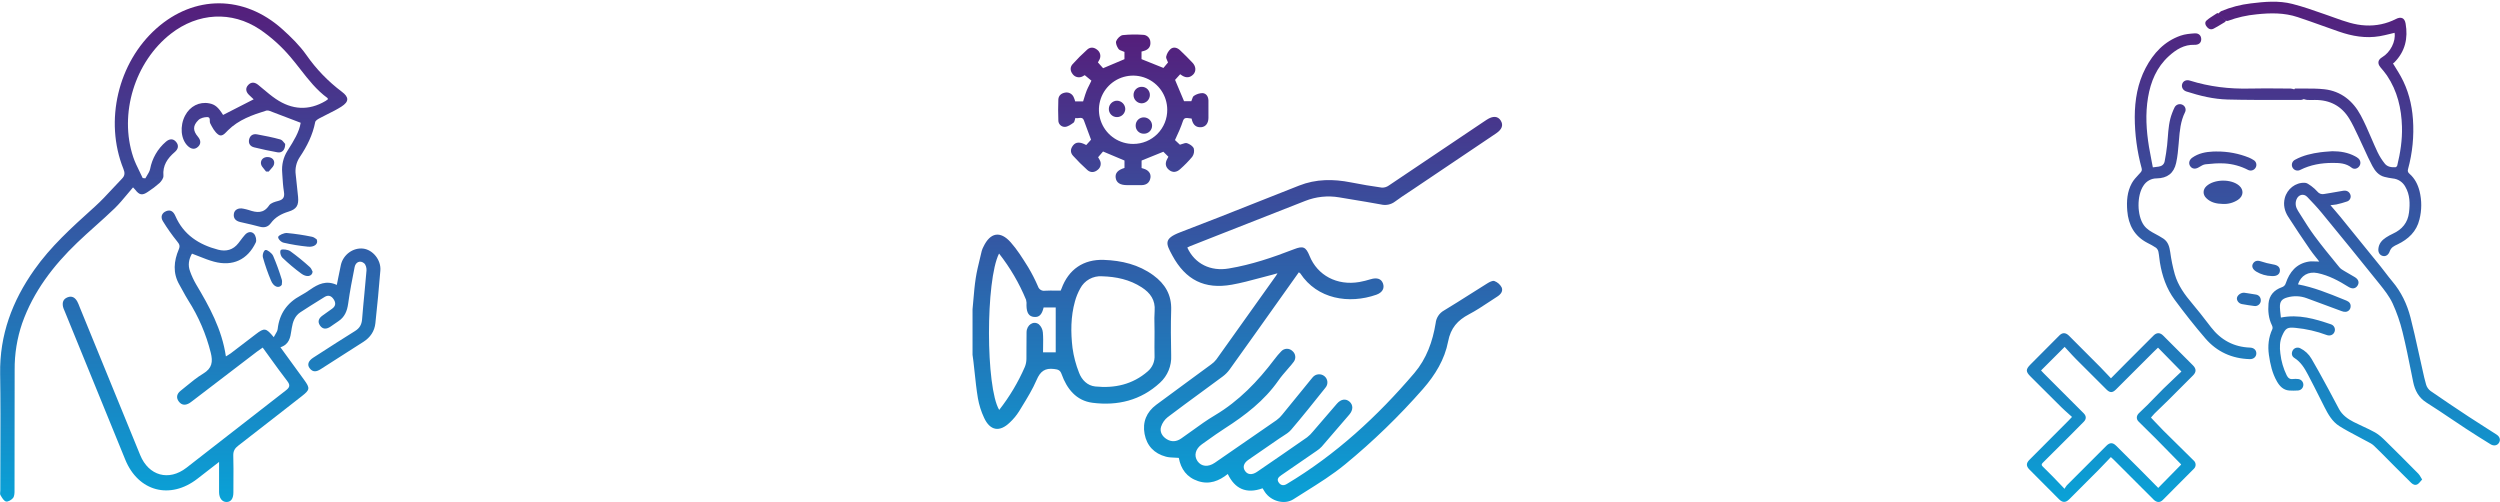 <svg width="752" height="151" viewBox="0 0 752 151" fill="none" xmlns="http://www.w3.org/2000/svg">
<path fill-rule="evenodd" clip-rule="evenodd" d="M23.234 72.99C25.023 71.273 26.872 69.618 28.72 67.964C30.657 66.23 32.593 64.496 34.461 62.692C35.826 61.372 37.046 59.904 38.283 58.417L38.283 58.417L38.283 58.417L38.283 58.416L38.284 58.415C38.853 57.731 39.425 57.043 40.016 56.363C40.124 56.48 40.222 56.581 40.312 56.674L40.313 56.675C40.449 56.815 40.567 56.937 40.67 57.066C41.933 58.697 42.78 58.87 44.482 57.706C45.71 56.917 46.875 56.034 47.966 55.065C48.557 54.51 49.218 53.571 49.158 52.864C48.891 49.759 50.379 47.621 52.559 45.747C53.613 44.851 53.874 43.754 52.963 42.674C52.052 41.595 50.927 41.742 49.886 42.646C47.425 44.758 45.756 47.645 45.154 50.832C45.017 51.509 44.629 52.135 44.24 52.764C44.059 53.055 43.879 53.347 43.722 53.645L42.921 53.56C42.61 52.877 42.28 52.205 41.95 51.533L41.95 51.533C41.26 50.13 40.573 48.731 40.076 47.259C35.734 34.221 40.547 18.61 51.398 10.143C59.485 3.842 69.651 3.17 78.191 8.866C81.621 11.207 84.716 14.002 87.393 17.175C88.416 18.373 89.385 19.614 90.353 20.855C92.796 23.984 95.231 27.105 98.504 29.482C98.553 29.518 98.572 29.595 98.597 29.691C98.61 29.741 98.624 29.796 98.645 29.854C98.427 30.032 98.199 30.197 97.963 30.35C92.847 33.395 87.819 33.036 82.984 29.77C81.627 28.852 80.37 27.794 79.11 26.733L79.11 26.733C78.623 26.324 78.136 25.914 77.643 25.512C76.634 24.7 75.572 24.591 74.668 25.558C73.764 26.524 73.937 27.586 74.862 28.508C75.183 28.831 75.519 29.141 75.84 29.438L75.841 29.438C76.001 29.586 76.157 29.73 76.307 29.872L67.101 34.577C65.695 32.298 64.679 31.412 62.949 31.092C59.971 30.515 57.151 31.943 55.681 34.756C54.025 37.92 54.376 41.901 56.493 43.919C57.478 44.858 58.603 45.093 59.605 44.116C60.533 43.212 60.396 42.147 59.549 41.141C57.987 39.292 57.956 37.797 59.696 36.099C60.294 35.519 61.402 35.23 62.281 35.22C63.113 35.22 63.111 35.762 63.108 36.307C63.107 36.58 63.106 36.853 63.209 37.059C63.838 38.3 64.563 39.678 65.639 40.466C66.654 41.208 67.503 40.316 68.243 39.539L68.243 39.539L68.243 39.539L68.243 39.539L68.243 39.539L68.243 39.539C68.351 39.425 68.457 39.314 68.561 39.211C71.788 36.008 75.924 34.562 80.125 33.261C80.453 33.194 80.793 33.23 81.099 33.363C83.422 34.239 85.741 35.128 88.125 36.043L88.125 36.043L88.126 36.043L88.13 36.045L88.152 36.053C88.909 36.344 89.673 36.636 90.445 36.932C90.014 39.726 88.346 42.374 86.676 45.025L86.458 45.371C85.235 47.315 84.682 49.606 84.883 51.894C84.903 52.201 84.922 52.509 84.941 52.818L84.941 52.818C85.042 54.438 85.143 56.064 85.403 57.653C85.656 59.183 85.305 60.026 83.726 60.431C82.734 60.688 81.447 61.039 80.952 61.785C79.281 64.295 77.193 63.982 74.876 63.191C74.317 63.017 73.749 62.876 73.174 62.769C71.708 62.456 70.509 63.078 70.343 64.33C70.153 65.737 70.955 66.482 72.274 66.791C72.645 66.877 73.016 66.961 73.387 67.045C74.95 67.398 76.511 67.751 78.065 68.18C79.471 68.571 80.596 68.311 81.468 67.126C82.805 65.297 84.665 64.313 86.792 63.655C89.218 62.906 89.9 61.788 89.661 59.211C89.492 57.411 89.293 55.614 89.094 53.816C89.049 53.405 89.003 52.994 88.958 52.583C88.69 50.716 89.123 48.816 90.171 47.249C92.333 44.028 94.063 40.603 94.812 36.732C94.9 36.282 95.582 35.86 96.075 35.593C96.886 35.151 97.714 34.739 98.542 34.327C99.957 33.624 101.369 32.922 102.688 32.077C105.027 30.575 105.023 29.242 102.833 27.6C98.706 24.503 95.1 20.766 92.15 16.532C90.125 13.659 87.52 11.103 84.876 8.736C73.392 -1.538 58.448 -1.556 47.063 8.546C35.502 18.806 31.331 36.391 37.112 50.775C37.587 51.953 37.615 52.804 36.704 53.733C35.737 54.72 34.796 55.736 33.854 56.75L33.854 56.751C32.148 58.589 30.442 60.428 28.589 62.105L27.91 62.718C21.574 68.435 15.255 74.139 10.305 81.176C3.677 90.557 -0.145 100.768 0.045 112.424C0.176 120.475 0.146 128.567 0.116 136.658C0.103 140.282 0.089 143.906 0.09 147.526C0.09 147.67 0.075 147.823 0.059 147.976C0.024 148.322 -0.011 148.67 0.133 148.911C0.168 148.971 0.203 149.031 0.239 149.093L0.239 149.093C0.654 149.802 1.148 150.648 1.785 150.842C2.358 151.021 3.413 150.399 3.895 149.829C4.317 149.347 4.37 148.423 4.37 147.72C4.382 142.156 4.384 136.594 4.385 131.031C4.386 124.426 4.387 117.821 4.408 111.215C4.368 106.472 5.129 101.756 6.659 97.266C10.041 87.699 16.019 79.91 23.234 72.99ZM109.246 74.78C106.226 74.429 103.233 76.588 102.534 79.703C102.252 80.964 102.002 82.232 101.731 83.61C101.599 84.279 101.462 84.975 101.314 85.708C98.149 84.239 95.688 85.441 93.286 87.115C92.385 87.757 91.446 88.344 90.473 88.873C86.409 91.042 84.039 94.326 83.525 98.964C83.466 99.499 83.164 100.005 82.826 100.571L82.826 100.571L82.826 100.571C82.666 100.84 82.498 101.121 82.344 101.426C80.002 98.592 79.531 98.542 76.918 100.547C75.961 101.278 75.004 102.011 74.047 102.743L74.036 102.752L74.035 102.752C72.488 103.937 70.941 105.121 69.39 106.299C69.143 106.487 68.875 106.648 68.548 106.844L68.548 106.844L68.548 106.844C68.368 106.952 68.171 107.07 67.949 107.21C66.746 99.014 62.952 92.182 58.933 85.438C58.233 84.224 57.645 82.95 57.175 81.63C56.472 79.77 56.782 77.969 57.748 76.292C58.449 76.552 59.138 76.826 59.823 77.098C61.332 77.698 62.819 78.288 64.352 78.704C69.978 80.22 74.468 78.152 76.94 72.927C77.253 72.266 76.94 70.919 76.416 70.35C75.628 69.495 74.468 69.72 73.659 70.663C73.177 71.21 72.744 71.784 72.311 72.358C72.113 72.621 71.914 72.884 71.711 73.145C70.118 75.192 68.002 75.733 65.6 75.104C59.851 73.602 55.213 70.638 52.748 64.96C52.211 63.725 51.374 62.969 50.016 63.5C48.61 64.059 48.241 65.311 48.993 66.528C50.295 68.654 51.733 70.693 53.3 72.632C53.983 73.469 54.218 73.964 53.772 75.023C52.284 78.539 51.933 82.122 53.951 85.627C54.303 86.236 54.639 86.854 54.975 87.472L54.975 87.472C55.505 88.446 56.035 89.421 56.627 90.357C59.711 95.196 61.994 100.501 63.388 106.067C64.092 108.831 63.796 110.772 61.142 112.371C59.284 113.489 57.586 114.883 55.891 116.273C55.363 116.707 54.835 117.14 54.303 117.565C53.195 118.447 52.896 119.611 53.8 120.8C54.703 121.988 55.881 121.942 57.073 121.204C57.345 121.036 57.594 120.84 57.842 120.644C57.915 120.587 57.988 120.529 58.061 120.473C64.475 115.571 70.887 110.67 77.298 105.768C77.661 105.489 78.039 105.23 78.439 104.957C78.627 104.828 78.822 104.695 79.021 104.555C79.749 105.553 80.461 106.54 81.166 107.517C82.917 109.945 84.623 112.309 86.405 114.618C87.358 115.856 87.172 116.51 85.994 117.431C80.491 121.691 75.004 125.968 69.518 130.244L69.51 130.25C65.037 133.737 60.563 137.224 56.082 140.701C50.779 144.815 44.721 143.131 42.168 136.883C36.095 122.049 30.03 107.22 23.976 92.396C23.763 91.793 23.509 91.206 23.216 90.638C22.562 89.516 21.637 88.901 20.298 89.439C18.958 89.977 18.687 91.039 18.965 92.319C19.075 92.713 19.22 93.097 19.398 93.465C25.492 108.402 31.587 123.336 37.682 138.268C41.599 147.857 51.191 150.378 59.401 143.992C61.007 142.743 62.615 141.495 64.369 140.135L64.374 140.13L65.895 138.95V148.018C65.895 149.822 66.806 151 68.139 151C69.471 151 70.199 149.998 70.203 148.124C70.203 147.044 70.209 145.963 70.216 144.882V144.882V144.881V144.88V144.88V144.879C70.232 142.271 70.248 139.662 70.171 137.065C70.129 135.659 70.639 134.84 71.704 134.024C76.356 130.441 80.984 126.823 85.613 123.205C87.344 121.852 89.075 120.499 90.807 119.147C93.234 117.252 93.304 116.77 91.511 114.305C89.186 111.099 86.855 107.895 84.352 104.46C87.031 103.58 87.343 101.481 87.653 99.39C87.687 99.159 87.722 98.929 87.759 98.701C88.068 96.798 88.677 95.033 90.364 93.922C92.318 92.635 94.305 91.399 96.292 90.163L96.292 90.163L96.292 90.163L96.293 90.163L96.293 90.163L96.293 90.163L96.296 90.161C96.739 89.886 97.182 89.61 97.625 89.334C98.729 88.648 99.636 88.954 100.333 89.984C101.064 91.07 101.036 92.052 99.897 92.864C99.381 93.223 98.871 93.59 98.361 93.957C97.922 94.273 97.484 94.589 97.041 94.9C95.934 95.673 95.424 96.679 96.236 97.885C97.101 99.168 98.276 99.031 99.447 98.237C99.746 98.032 100.043 97.824 100.339 97.615L100.34 97.615C100.808 97.285 101.276 96.956 101.757 96.644C103.673 95.395 104.415 93.574 104.724 91.352C105.238 87.656 105.937 83.986 106.672 80.329C106.982 78.778 108.388 78.219 109.541 79.204C110.037 79.622 110.294 80.631 110.245 81.338C110.057 83.688 109.831 86.035 109.605 88.382C109.36 90.922 109.115 93.463 108.919 96.007C108.793 97.632 108.181 98.708 106.809 99.562C103.103 101.866 99.434 104.231 95.765 106.595C95.257 106.922 94.75 107.249 94.243 107.575C92.741 108.542 92.337 109.685 93.128 110.74C94.113 112.083 95.255 111.823 96.493 111.025C98.99 109.411 101.497 107.813 104.004 106.216L104.006 106.214L104.008 106.213L104.01 106.212L104.012 106.211L104.014 106.209L104.016 106.208C105.794 105.075 107.571 103.942 109.345 102.804C111.38 101.499 112.657 99.639 112.913 97.234C113.483 91.943 113.996 86.647 114.415 81.345C114.654 78.18 112.147 75.135 109.246 74.78ZM85.506 42.971L85.506 42.972C85.613 43.108 85.706 43.228 85.786 43.307C85.79 45.121 84.819 46.057 83.48 45.821C81.11 45.413 78.772 44.882 76.447 44.323C75.252 44.038 74.665 43.135 74.932 41.95C75.199 40.765 76.103 40.185 77.309 40.413L77.352 40.421C79.69 40.862 82.034 41.303 84.317 41.946C84.815 42.086 85.211 42.593 85.506 42.971ZM79.876 75.192C79.338 75.29 78.87 76.598 79.088 77.442C79.751 79.812 80.564 82.137 81.521 84.404C82.249 86.201 83.821 86.921 84.752 85.705C84.752 85.618 84.768 85.504 84.786 85.371L84.786 85.371C84.833 85.023 84.897 84.545 84.752 84.077C84.017 81.647 83.146 79.261 82.144 76.929C81.781 76.144 80.396 75.09 79.876 75.192ZM94.039 81.742C93.856 83.261 92.14 83.448 90.593 82.273C88.615 80.813 86.734 79.228 84.96 77.526C84.345 76.921 84.102 75.526 84.485 75.192C84.869 74.858 86.595 75.058 87.298 75.543C89.352 77.028 91.321 78.629 93.195 80.336C93.568 80.673 93.762 81.125 93.901 81.449L93.902 81.449C93.953 81.568 93.996 81.67 94.039 81.742ZM94.995 71.807L94.995 71.807C94.71 71.599 94.312 71.308 93.821 71.215C91.335 70.699 88.823 70.324 86.296 70.09C85.445 70.026 83.852 70.737 83.691 71.24C83.529 71.742 84.454 72.797 85.29 72.998C87.687 73.551 90.117 73.951 92.566 74.193C94.496 74.422 95.878 73.388 95.255 71.985C95.184 71.945 95.097 71.881 94.995 71.807ZM79.461 50.888C79.019 50.367 78.576 49.847 78.501 49.278C78.332 48.043 79.285 47.189 80.547 47.238C81.809 47.287 82.72 48.131 82.435 49.397C82.309 49.961 81.851 50.455 81.393 50.95C81.188 51.171 80.983 51.392 80.807 51.619L80.02 51.588C79.855 51.352 79.658 51.12 79.461 50.888Z" fill="url(#paint0_linear)"/>
<path fill-rule="evenodd" clip-rule="evenodd" d="M358.476 35.847L358.477 35.847L358.477 35.848C358.509 35.983 358.542 36.122 358.582 36.258C358.983 37.626 359.863 38.385 361.319 38.264C362.648 38.153 363.475 37.089 363.499 35.518C363.528 33.755 363.528 31.993 363.499 30.233C363.47 29.068 362.871 28.091 361.739 28.004C360.812 28.018 359.909 28.303 359.143 28.826C358.846 29.006 358.704 29.44 358.561 29.873C358.497 30.069 358.433 30.265 358.355 30.436H356.159C355.689 29.324 355.238 28.25 354.795 27.196L354.792 27.189L354.791 27.187L354.791 27.186C354.344 26.122 353.905 25.077 353.461 24.029L354.999 22.327C355.08 22.384 355.152 22.434 355.216 22.479C355.366 22.585 355.479 22.664 355.594 22.738C356.817 23.507 357.977 23.401 358.978 22.347C359.858 21.38 359.733 19.929 358.688 18.846C357.475 17.57 356.232 16.312 354.951 15.108C354.129 14.33 353.017 14.001 352.122 14.731C351.459 15.33 350.997 16.118 350.797 16.989C350.703 17.366 350.911 17.816 351.11 18.246C351.197 18.433 351.281 18.616 351.339 18.788L349.966 20.437L343.37 17.792V15.51C343.67 15.432 343.912 15.369 344.154 15.297C345.478 14.905 346.165 14.006 346.03 12.642C346.01 12.061 345.765 11.511 345.348 11.106C344.93 10.701 344.372 10.473 343.791 10.471C341.778 10.324 339.755 10.353 337.747 10.558C336.968 10.645 336.055 11.613 335.75 12.367C335.518 12.995 335.982 14.04 336.432 14.697C336.652 15.026 337.098 15.185 337.571 15.353C337.793 15.433 338.022 15.514 338.235 15.616V17.802L331.814 20.514L330.252 18.773C330.435 18.494 330.597 18.202 330.736 17.898C330.983 17.405 331.048 16.841 330.92 16.305C330.791 15.769 330.478 15.296 330.035 14.968C329.068 14.175 327.956 14.093 327.047 14.905C325.502 16.287 324.034 17.751 322.646 19.291C321.829 20.195 321.887 21.312 322.646 22.279C322.965 22.724 323.431 23.043 323.962 23.179C324.492 23.315 325.054 23.26 325.548 23.024C325.808 22.908 326.057 22.769 326.292 22.608L328.299 24.261C328.092 24.729 327.865 25.175 327.641 25.614L327.641 25.615L327.641 25.615L327.641 25.615C327.363 26.16 327.09 26.695 326.868 27.25C326.579 27.97 326.335 28.764 326.089 29.563L326.089 29.563L326.089 29.563L326.089 29.564C325.993 29.874 325.898 30.186 325.799 30.494H323.415C323.292 30.035 323.131 29.587 322.932 29.155C322.709 28.678 322.332 28.291 321.861 28.057C321.391 27.822 320.854 27.754 320.34 27.864C319.218 28.072 318.406 28.758 318.348 29.933C318.266 32.003 318.266 34.082 318.348 36.151C318.337 36.416 318.38 36.68 318.475 36.927C318.569 37.174 318.714 37.399 318.9 37.588C319.085 37.777 319.307 37.926 319.552 38.026C319.798 38.126 320.061 38.174 320.326 38.167C321.191 38.13 322.084 37.495 322.855 36.947L322.908 36.91C323.133 36.75 323.224 36.395 323.322 36.011C323.369 35.828 323.417 35.638 323.483 35.46C323.804 35.597 324.163 35.55 324.514 35.503C325.129 35.422 325.723 35.343 326.055 36.267C326.503 37.502 326.963 38.736 327.436 40.002C327.683 40.664 327.934 41.336 328.188 42.021L326.737 43.631C324.88 42.611 323.628 42.664 322.782 43.738C321.936 44.811 321.907 45.909 322.782 46.866C324.139 48.364 325.572 49.791 327.076 51.14C328.043 52.001 329.213 51.924 330.194 51.078C330.636 50.745 330.941 50.261 331.052 49.719C331.162 49.176 331.071 48.612 330.794 48.133C330.687 47.912 330.556 47.7 330.445 47.519C330.395 47.438 330.349 47.363 330.31 47.296L331.795 45.57L338.245 48.283V50.517C336.248 51.126 335.416 52.059 335.59 53.442C335.774 54.926 336.886 55.676 338.975 55.686C339.476 55.686 339.978 55.69 340.479 55.694C341.481 55.703 342.484 55.711 343.486 55.686C344.898 55.632 345.831 54.897 346.059 53.466C346.257 52.199 345.469 51.184 344.047 50.749L343.39 50.551V48.292L349.937 45.643C350.078 45.782 350.236 45.94 350.405 46.108L350.406 46.109L350.406 46.11C350.729 46.431 351.092 46.793 351.45 47.142C351.403 47.233 351.361 47.317 351.324 47.393C351.246 47.549 351.185 47.674 351.116 47.775C350.406 49.028 350.517 50.193 351.643 51.111C352.77 52.03 353.984 51.827 355.028 50.846C356.312 49.715 357.51 48.49 358.611 47.18C358.868 46.821 359.044 46.41 359.127 45.976C359.211 45.542 359.2 45.095 359.094 44.666C358.833 43.96 357.861 43.336 357.068 43.071C356.682 42.938 356.191 43.109 355.665 43.291L355.665 43.292C355.421 43.376 355.169 43.464 354.917 43.525L353.432 42.132C353.656 41.624 353.881 41.138 354.099 40.663C354.587 39.603 355.047 38.604 355.415 37.568L355.478 37.378C356.153 35.337 356.16 35.316 358.432 35.663C358.447 35.723 358.462 35.785 358.476 35.847ZM340.89 43.293C338.857 43.304 336.867 42.713 335.171 41.593C333.475 40.473 332.149 38.876 331.361 37.003C330.573 35.129 330.358 33.064 330.744 31.069C331.129 29.073 332.098 27.237 333.527 25.792C334.957 24.347 336.782 23.359 338.773 22.952C340.765 22.544 342.832 22.737 344.714 23.505C346.595 24.273 348.207 25.581 349.345 27.265C350.483 28.949 351.096 30.933 351.107 32.965C351.124 34.317 350.872 35.658 350.366 36.912C349.86 38.165 349.11 39.306 348.16 40.267C347.209 41.228 346.077 41.99 344.829 42.51C343.581 43.029 342.242 43.296 340.89 43.293ZM449.518 84.537C450.44 84.882 451.207 85.546 451.679 86.409C452.192 87.525 451.486 88.493 450.437 89.174C449.596 89.71 448.763 90.262 447.93 90.814L447.93 90.814L447.93 90.814L447.93 90.814L447.93 90.814C445.951 92.125 443.971 93.438 441.878 94.537C438.455 96.34 436.366 98.651 435.593 102.718C434.567 108.114 431.695 112.809 428.045 116.982C420.864 125.175 413.026 132.767 404.608 139.683C400.853 142.768 396.698 145.372 392.549 147.972C391.372 148.71 390.196 149.447 389.029 150.195C386.341 151.902 382.342 150.761 380.5 148.033C380.323 147.772 380.159 147.5 379.998 147.231L379.996 147.227L379.898 147.065C379.86 147.002 379.822 146.94 379.784 146.878C374.886 148.652 371.448 147.047 369.316 142.575C366.671 144.688 363.77 145.838 360.385 144.717C357.001 143.595 355.207 141.114 354.583 137.73C354.167 137.695 353.75 137.678 353.337 137.661H353.337C352.436 137.625 351.55 137.589 350.715 137.367C347.19 136.439 344.956 134.089 344.289 130.52C343.622 126.952 344.874 123.949 347.775 121.778C351.07 119.32 354.389 116.891 357.706 114.463L357.707 114.462L357.707 114.462L357.709 114.461L357.71 114.46L357.711 114.459L357.712 114.459L357.712 114.458L357.713 114.458C359.913 112.847 362.113 111.237 364.307 109.618C364.901 109.206 365.428 108.705 365.869 108.133C371.858 99.739 377.844 91.341 383.827 82.937C383.896 82.838 383.959 82.731 384.047 82.579L384.048 82.579L384.048 82.578L384.049 82.577C384.108 82.475 384.179 82.354 384.271 82.202C384.043 82.266 383.837 82.325 383.647 82.38C383.307 82.478 383.014 82.563 382.719 82.637C381.452 82.954 380.189 83.293 378.926 83.633C376.14 84.383 373.353 85.132 370.525 85.635C362.329 87.095 356.628 84.213 352.635 76.84L352.604 76.784C350.735 73.313 349.92 71.801 355.052 69.853C362.934 66.852 370.77 63.743 378.605 60.633L378.606 60.633L378.606 60.633L378.607 60.632L378.608 60.632C382.654 59.026 386.699 57.421 390.751 55.831C395.842 53.814 401.059 53.814 406.354 54.864C409.455 55.479 412.569 56.005 415.696 56.44C416.44 56.46 417.169 56.232 417.77 55.792C427.186 49.461 436.611 43.125 446.046 36.785L447.212 36.011C449.063 34.802 450.553 34.889 451.413 36.253C452.274 37.616 451.824 38.912 450.031 40.121C441.649 45.756 433.268 51.397 424.887 57.044C424.521 57.288 424.153 57.53 423.785 57.773L423.785 57.773C422.381 58.698 420.97 59.629 419.622 60.632C419.027 61.083 418.339 61.396 417.608 61.546C416.876 61.697 416.12 61.682 415.396 61.502C412.451 60.959 409.506 60.473 406.563 59.987C405.317 59.781 404.07 59.575 402.824 59.365C399.378 58.78 395.837 59.153 392.588 60.443C383.635 63.929 374.698 67.455 365.762 70.982L365.76 70.982L365.759 70.983L365.758 70.983L365.756 70.984C363.141 72.016 360.526 73.048 357.91 74.079C357.745 74.142 357.588 74.227 357.404 74.326C357.322 74.37 357.236 74.417 357.141 74.466C359.36 79.349 364.147 81.718 369.669 80.751C376.448 79.625 382.903 77.42 389.286 74.949C391.969 73.905 392.81 74.248 393.903 76.951C396.287 82.855 402.171 85.973 408.859 84.837C410.029 84.624 411.185 84.34 412.321 83.986C414.172 83.43 415.459 83.831 415.986 85.219C416.547 86.723 415.807 88.023 413.994 88.657C405.793 91.529 396.229 89.996 391.128 82.231C390.999 82.101 390.852 81.991 390.693 81.902L379.601 97.51C378.827 98.597 378.054 99.686 377.281 100.774C374.813 104.249 372.345 107.724 369.848 111.175C369.27 111.966 368.575 112.665 367.788 113.249C365.694 114.803 363.59 116.344 361.486 117.885L361.486 117.886L361.485 117.886C358.071 120.387 354.657 122.889 351.286 125.443C350.328 126.194 349.617 127.215 349.245 128.373C348.8 129.872 349.559 131.231 350.913 132.082C352.388 133.01 353.882 132.875 355.289 131.908C356.412 131.135 357.519 130.334 358.626 129.534L358.627 129.533C360.841 127.932 363.056 126.331 365.4 124.945C372.672 120.623 378.348 114.709 383.377 108.051C383.995 107.217 384.669 106.425 385.393 105.682C385.604 105.449 385.859 105.261 386.144 105.129C386.429 104.997 386.738 104.924 387.052 104.915C387.366 104.905 387.678 104.96 387.971 105.074C388.263 105.188 388.529 105.36 388.754 105.58C389.224 105.964 389.53 106.513 389.606 107.115C389.683 107.718 389.525 108.326 389.165 108.815C388.96 109.114 388.736 109.398 388.493 109.666C388.074 110.17 387.644 110.665 387.213 111.16L387.213 111.161L387.212 111.161L387.212 111.162L387.212 111.162C386.28 112.234 385.347 113.307 384.537 114.467C380.297 120.536 374.577 124.911 368.436 128.852C366.616 130.018 364.853 131.274 363.09 132.531L363.089 132.531L363.089 132.531C362.572 132.9 362.055 133.268 361.536 133.634C359.578 135.022 359.061 137.058 360.207 138.711C361.352 140.365 363.398 140.582 365.419 139.195C371.614 134.943 377.797 130.675 383.967 126.391C384.594 125.935 385.157 125.397 385.64 124.791C387.763 122.208 389.873 119.61 391.982 117.013L391.989 117.004L391.996 116.996C392.725 116.098 393.454 115.2 394.184 114.303C394.396 114.023 394.629 113.723 394.88 113.466C395.305 112.969 395.907 112.656 396.559 112.595C397.21 112.534 397.86 112.728 398.371 113.138C398.626 113.34 398.838 113.593 398.994 113.88C399.149 114.167 399.245 114.482 399.275 114.807C399.305 115.132 399.269 115.459 399.17 115.77C399.07 116.08 398.909 116.368 398.695 116.614L398.341 117.058L398.341 117.058C395.065 121.165 391.788 125.273 388.377 129.268C387.691 130.069 386.752 130.66 385.819 131.248C385.462 131.472 385.106 131.697 384.765 131.932C383.232 132.996 381.695 134.052 380.157 135.108C378.62 136.165 377.082 137.222 375.549 138.286C374.074 139.296 373.74 140.534 374.514 141.67C375.288 142.807 376.617 142.927 378.068 141.96C383.116 138.518 388.149 135.048 393.168 131.55C393.822 131.044 394.413 130.462 394.928 129.814C396.06 128.511 397.182 127.2 398.305 125.889L398.306 125.888C399.578 124.403 400.849 122.918 402.133 121.445C403.371 120.018 404.807 119.844 405.928 120.811C407.05 121.778 407.074 123.292 405.899 124.679C403.143 127.925 400.368 131.149 397.573 134.35C397.112 134.84 396.592 135.272 396.026 135.636C392.48 138.095 388.934 140.536 385.388 142.957C384.566 143.517 383.977 144.151 384.624 145.118C385.2 145.974 386.046 146.201 387.042 145.601C401.838 136.753 414.337 125.245 425.458 112.19C429.099 107.896 430.96 102.698 431.845 97.201C431.925 96.411 432.195 95.652 432.632 94.989C433.069 94.327 433.66 93.78 434.355 93.395C437.043 91.775 439.692 90.096 442.337 88.418C444.026 87.347 445.714 86.277 447.41 85.224C448.043 84.837 448.972 84.334 449.518 84.537ZM352.291 93.246C352.141 97.8 352.204 102.365 352.291 106.925C352.37 108.456 352.108 109.986 351.526 111.405C350.943 112.824 350.054 114.096 348.921 115.13C343.158 120.449 336.161 122.122 328.613 121.155C323.72 120.516 320.911 116.967 319.32 112.514C318.885 111.305 318.256 111.141 317.096 110.996C314.32 110.638 312.923 111.697 311.816 114.279C310.615 117.069 309.006 119.694 307.405 122.307C307.111 122.787 306.817 123.266 306.526 123.746C305.748 124.972 304.817 126.093 303.755 127.083C300.69 130.061 297.813 129.578 296.019 125.68C295.139 123.808 294.512 121.828 294.153 119.791C293.723 117.225 293.447 114.636 293.172 112.046C293.053 110.931 292.934 109.817 292.803 108.704C292.755 108.296 292.698 107.89 292.641 107.483L292.641 107.483C292.606 107.234 292.571 106.985 292.538 106.736V93.047C292.632 92.095 292.713 91.14 292.795 90.186C292.981 88.001 293.168 85.818 293.505 83.657C293.802 81.71 294.27 79.788 294.737 77.868L294.737 77.868C294.93 77.076 295.123 76.284 295.303 75.491C295.432 75.043 295.609 74.61 295.83 74.2C297.861 69.94 300.869 69.345 304.016 72.885C305.941 75.045 307.507 77.55 309.053 80.024L309.263 80.36C310.382 82.225 311.374 84.163 312.231 86.162C312.369 86.595 312.659 86.964 313.048 87.2C313.436 87.436 313.896 87.525 314.344 87.448C315.425 87.384 316.513 87.398 317.614 87.412L317.615 87.412C318.086 87.418 318.559 87.424 319.035 87.424C319.133 87.231 319.222 87.032 319.301 86.829C321.414 81.042 325.901 77.952 332.051 78.174C337.423 78.373 342.519 79.576 346.944 82.816C350.454 85.388 352.441 88.691 352.291 93.246ZM313.745 105.987H317.56V92.477H313.924C313.411 94.629 312.599 95.48 311.052 95.339C309.504 95.199 308.798 94.116 308.765 91.877C308.826 91.311 308.785 90.737 308.644 90.185C306.584 85.195 303.849 80.511 300.516 76.264C296.449 84.272 296.488 116.537 300.559 123.306C303.667 119.342 306.257 114.997 308.267 110.377C308.577 109.618 308.741 108.808 308.75 107.988C308.767 106.785 308.764 105.581 308.761 104.376V104.376V104.376C308.758 102.884 308.754 101.392 308.789 99.899C308.842 97.713 310.878 96.379 312.473 97.539C313.177 98.174 313.612 99.052 313.692 99.996C313.815 101.402 313.79 102.823 313.765 104.243V104.243V104.243V104.243V104.244C313.755 104.825 313.745 105.406 313.745 105.987ZM347.261 97.801C347.232 96.371 347.203 94.941 347.316 93.521C347.577 90.257 346.005 88.101 343.438 86.438C339.797 84.073 335.74 83.227 331.476 83.106C330.146 83.015 328.818 83.313 327.655 83.965C326.492 84.617 325.545 85.594 324.929 86.776C324.248 87.997 323.717 89.296 323.348 90.644C322.061 95.243 322.057 99.976 322.613 104.667C322.968 107.218 323.627 109.718 324.576 112.113C325.388 114.269 327.08 116.015 329.459 116.252C335.276 116.842 340.701 115.662 345.242 111.702C345.933 111.113 346.478 110.371 346.833 109.535C347.188 108.699 347.343 107.792 347.287 106.886C347.248 105.3 347.261 103.71 347.274 102.119C347.28 101.324 347.287 100.529 347.287 99.735C347.287 99.091 347.274 98.446 347.261 97.801V97.801V97.801V97.801V97.801ZM334.299 30.982C334.77 30.529 335.401 30.281 336.055 30.291C336.703 30.323 337.316 30.6 337.768 31.067C338.219 31.534 338.476 32.156 338.487 32.805C338.464 33.464 338.183 34.087 337.704 34.539C337.225 34.992 336.587 35.237 335.929 35.223C335.606 35.219 335.286 35.151 334.99 35.022C334.693 34.892 334.426 34.705 334.203 34.471C333.98 34.236 333.807 33.959 333.693 33.657C333.579 33.354 333.527 33.032 333.54 32.709C333.555 32.055 333.828 31.435 334.299 30.982ZM343.414 31.084C344.068 31.068 344.691 30.799 345.151 30.334C345.612 29.869 345.875 29.243 345.885 28.589C345.892 28.263 345.833 27.939 345.712 27.637C345.591 27.335 345.41 27.06 345.18 26.829C344.951 26.598 344.676 26.416 344.375 26.294C344.073 26.172 343.749 26.112 343.423 26.118C343.1 26.113 342.779 26.173 342.478 26.294C342.178 26.415 341.906 26.596 341.677 26.824C341.448 27.053 341.267 27.325 341.145 27.625C341.023 27.925 340.963 28.246 340.967 28.57C340.962 29.226 341.216 29.859 341.674 30.329C342.132 30.8 342.757 31.071 343.414 31.084ZM343.153 35.468C343.455 35.351 343.777 35.295 344.1 35.305C344.754 35.318 345.376 35.586 345.833 36.053C346.291 36.519 346.547 37.147 346.547 37.8C346.547 38.126 346.482 38.449 346.354 38.749C346.226 39.05 346.039 39.321 345.803 39.547C345.568 39.773 345.289 39.948 344.984 40.064C344.679 40.179 344.354 40.231 344.028 40.218C343.703 40.222 343.38 40.16 343.08 40.035C342.779 39.91 342.507 39.725 342.281 39.492C342.055 39.258 341.878 38.981 341.763 38.676C341.648 38.372 341.596 38.048 341.61 37.723C341.61 37.399 341.675 37.079 341.801 36.781C341.927 36.482 342.112 36.213 342.344 35.987C342.576 35.762 342.851 35.585 343.153 35.468Z" fill="url(#paint1_linear)"/>
<path fill-rule="evenodd" clip-rule="evenodd" d="M690.103 26.878C690.133 26.849 690.163 26.813 690.193 26.776C690.254 26.7 690.316 26.624 690.377 26.624C691.238 26.638 692.1 26.636 692.963 26.633H692.963H692.963H692.963H692.963H692.964H692.964H692.964H692.964H692.964C695.038 26.626 697.113 26.62 699.164 26.847C704.184 27.408 707.785 30.367 710.093 34.667C711.272 36.857 712.26 39.148 713.248 41.442L713.248 41.442C713.87 42.886 714.493 44.331 715.164 45.751C715.756 46.99 716.49 48.156 717.35 49.225C718.128 50.199 719.353 50.369 720.558 50.305C720.676 50.275 720.784 50.218 720.875 50.137C720.966 50.056 721.036 49.955 721.08 49.841C722.023 45.995 722.627 42.097 722.515 38.129C722.361 32.608 721.128 27.372 718.002 22.716C717.395 21.863 716.744 21.041 716.052 20.254C715.068 19.08 715.243 17.987 716.559 17.211C719.021 15.753 720.69 12.467 720.289 9.87C719.836 9.975 719.385 10.086 718.933 10.198L718.933 10.198L718.933 10.198L718.933 10.198L718.933 10.198L718.933 10.198L718.932 10.198L718.932 10.198L718.932 10.198L718.932 10.198C717.897 10.453 716.861 10.708 715.811 10.885C711.594 11.6 707.516 10.885 703.53 9.495C701.901 8.931 700.278 8.35 698.654 7.769L698.654 7.769C696.157 6.875 693.66 5.982 691.143 5.149C687.111 3.802 682.955 3.866 678.784 4.31C675.837 4.586 672.939 5.245 670.162 6.27C670.031 6.322 669.869 6.294 669.708 6.267C669.633 6.254 669.559 6.242 669.488 6.237L667.284 4.056C667.373 3.982 667.458 3.901 667.544 3.821L667.544 3.821L667.544 3.821C667.749 3.627 667.954 3.435 668.197 3.331C671.02 2.155 673.992 1.379 677.029 1.023C681.206 0.506 685.438 0.128 689.548 1.178C692.775 2.002 695.933 3.112 699.081 4.219L699.084 4.22C699.567 4.39 700.05 4.559 700.533 4.728C701.085 4.921 701.635 5.119 702.184 5.316C705.241 6.417 708.268 7.507 711.566 7.649C714.726 7.826 717.877 7.159 720.695 5.717C722.216 4.926 723.309 5.375 723.606 7.081C724.374 11.493 723.486 15.467 720.231 18.763C720.099 18.881 719.959 18.991 719.812 19.09C720.065 19.506 720.318 19.912 720.567 20.313L720.568 20.314C721.117 21.198 721.652 22.057 722.14 22.94C724.377 26.974 725.495 31.333 725.819 35.918C726.17 40.947 725.669 45.998 724.339 50.861C724.171 51.474 724.29 51.85 724.787 52.283C726.372 53.668 727.288 55.488 727.8 57.494C728.491 60.29 728.481 63.213 727.772 66.004C726.9 69.645 724.437 71.951 721.164 73.518C720.649 73.727 720.162 73.999 719.713 74.326C719.327 74.646 719.031 75.061 718.856 75.531C718.506 76.573 717.743 77.194 716.828 77.009C715.849 76.814 715.306 75.947 715.413 74.844C715.56 73.282 716.468 72.245 717.695 71.446C718.368 71.01 719.071 70.621 719.8 70.284C722.563 69.017 724.275 66.968 724.635 63.889C724.95 61.212 724.932 58.59 723.512 56.16C723.136 55.466 722.593 54.876 721.933 54.443C721.273 54.009 720.515 53.747 719.729 53.678C718.903 53.57 718.084 53.415 717.276 53.211C715.468 52.775 714.391 51.388 713.605 49.915C712.727 48.271 711.953 46.574 711.178 44.875L711.178 44.875L711.178 44.875L711.178 44.874L711.178 44.874L711.178 44.874L711.178 44.874L711.177 44.873L711.177 44.873L711.177 44.873C710.717 43.864 710.256 42.853 709.773 41.854C709.554 41.398 709.339 40.939 709.123 40.48L709.123 40.479L709.122 40.477L709.122 40.477C708.367 38.871 707.612 37.263 706.697 35.753C704.372 31.901 700.865 30.035 696.346 30.068C696.094 30.068 695.839 30.071 695.583 30.074C695.066 30.08 694.545 30.086 694.031 30.068C693.672 30.017 693.319 29.932 692.976 29.814L692.974 29.811C692.733 29.93 692.476 30.011 692.211 30.052C690.265 30.049 688.32 30.053 686.375 30.056C680.938 30.066 675.501 30.076 670.069 29.936C665.839 29.829 661.701 28.82 657.671 27.522C656.604 27.177 656.104 26.185 656.403 25.265C656.703 24.345 657.646 23.896 658.746 24.251C664.607 26.084 670.599 26.786 676.73 26.639C679.908 26.559 683.09 26.588 686.271 26.617L686.271 26.617C687.199 26.625 688.126 26.634 689.054 26.639C689.412 26.677 689.764 26.757 690.103 26.878ZM701.989 62.875L701.988 62.874L701.986 62.872C701.667 62.505 701.338 62.127 700.997 61.729C701.349 61.676 701.653 61.644 701.929 61.615C702.232 61.583 702.502 61.555 702.764 61.506C703.874 61.265 704.969 60.958 706.043 60.588C706.247 60.513 706.434 60.397 706.592 60.247C706.75 60.097 706.875 59.916 706.96 59.716C707.045 59.516 707.089 59.3 707.088 59.082C707.087 58.865 707.041 58.65 706.953 58.45C706.563 57.54 705.716 57.205 704.755 57.393C703.467 57.646 702.17 57.855 700.874 58.063L700.873 58.063L700.873 58.064L700.873 58.064L700.872 58.064L700.872 58.064L700.871 58.064L700.871 58.064L700.871 58.064L700.87 58.064C700.259 58.162 699.648 58.261 699.037 58.364C698.676 58.435 698.302 58.405 697.957 58.278C697.611 58.15 697.308 57.93 697.079 57.641C696.547 57.039 695.952 56.495 695.304 56.018C695.237 55.97 695.168 55.92 695.098 55.869C694.54 55.463 693.92 55.011 693.314 54.981C690.476 54.847 687.968 56.845 687.258 59.601C686.751 61.615 687.205 63.504 688.273 65.18C690.395 68.517 692.629 71.793 694.866 75.07C695.415 75.874 696.024 76.638 696.682 77.463C696.991 77.85 697.31 78.251 697.64 78.675C697.229 78.675 696.841 78.66 696.472 78.645C695.718 78.614 695.039 78.587 694.384 78.701C690.722 79.342 688.706 81.827 687.578 85.152C687.497 85.453 687.34 85.728 687.122 85.95C686.903 86.173 686.63 86.334 686.33 86.419C684.043 87.236 682.585 88.841 682.369 91.293C682.172 93.547 682.377 95.789 683.414 97.886C683.569 98.203 683.665 98.698 683.528 98.989C682.369 101.482 682.106 104.068 682.489 106.766C682.892 109.563 683.493 112.297 684.92 114.766C685.729 116.171 686.817 117.312 688.559 117.467C689.422 117.519 690.288 117.519 691.151 117.467C691.6 117.459 692.028 117.276 692.345 116.959C692.662 116.641 692.843 116.212 692.85 115.763C692.857 115.314 692.69 114.88 692.383 114.552C692.077 114.225 691.655 114.029 691.206 114.006C690.715 113.954 690.22 113.954 689.728 114.006C688.765 114.155 688.227 113.669 687.831 112.887C686.831 110.833 686.189 108.622 685.935 106.35C685.696 104.484 685.704 102.663 686.505 100.906C687.522 98.67 688.039 98.383 690.517 98.624C693.708 98.927 696.845 99.647 699.848 100.767C700.885 101.152 701.879 100.729 702.224 99.808C702.311 99.59 702.351 99.356 702.343 99.122C702.335 98.888 702.279 98.657 702.178 98.445C702.078 98.234 701.934 98.045 701.757 97.891C701.58 97.737 701.373 97.622 701.149 97.551C696.326 95.916 691.473 94.458 686.092 95.523C686.062 95.213 686.025 94.897 685.987 94.575C685.904 93.87 685.819 93.14 685.798 92.409C685.752 90.7 686.363 89.929 688.009 89.472C689.926 88.92 691.97 88.996 693.841 89.691C695.734 90.383 697.622 91.085 699.511 91.787C701.117 92.385 702.723 92.982 704.331 93.573C704.723 93.742 705.148 93.82 705.574 93.801C705.966 93.766 706.332 93.592 706.605 93.31C706.879 93.028 707.042 92.657 707.065 92.264C707.161 91.356 706.647 90.766 705.812 90.426C705.473 90.288 705.134 90.15 704.795 90.013L704.794 90.013C700.374 88.215 695.953 86.418 691.224 85.534C692.114 82.879 694.348 81.571 697.107 82.142C700.513 82.844 703.52 84.477 706.434 86.298C707.496 86.962 708.498 86.881 709.116 85.963C709.735 85.045 709.482 84.079 708.381 83.392C707.898 83.091 707.402 82.81 706.906 82.53L706.906 82.529C706.436 82.263 705.966 81.997 705.506 81.713C705.392 81.645 705.276 81.577 705.159 81.509C704.635 81.204 704.095 80.891 703.731 80.445L703.127 79.708L703.126 79.708C700.765 76.828 698.402 73.945 696.189 70.954C694.747 69.008 693.456 66.949 692.167 64.892L692.167 64.892L692.167 64.892L692.167 64.891L692.167 64.891L692.167 64.891L692.167 64.891L692.167 64.891L692.166 64.891L692.166 64.891L692.166 64.891C691.851 64.388 691.536 63.886 691.219 63.385C690.57 62.363 690.314 61.219 690.77 60.022C691.338 58.526 692.938 58.105 694.014 59.229C695.505 60.786 697.001 62.35 698.365 64.014C704.19 71.088 709.97 78.201 715.704 85.352C717.183 87.195 718.694 89.105 719.683 91.222C720.955 93.993 721.958 96.88 722.678 99.844C723.685 103.916 724.509 108.037 725.333 112.155C725.513 113.054 725.693 113.954 725.875 114.853C726.408 117.467 727.523 119.602 729.882 121.096C732.39 122.675 734.846 124.326 737.301 125.976L737.302 125.977L737.302 125.977L737.305 125.979C738.789 126.977 740.273 127.975 741.769 128.956C744.198 130.546 746.658 132.091 749.123 133.612C750.112 134.233 751.129 134.046 751.659 133.242C752.237 132.372 751.983 131.383 750.969 130.721C749.776 129.948 748.577 129.186 747.379 128.424C745.767 127.398 744.155 126.373 742.555 125.32C738.726 122.79 734.895 120.234 731.119 117.612C730.486 117.14 730.018 116.481 729.783 115.728C729.366 114.32 729.05 112.878 728.733 111.436C728.621 110.922 728.508 110.408 728.391 109.895C728.049 108.4 727.718 106.901 727.386 105.403C726.654 102.087 725.921 98.772 725.074 95.487C724.047 91.509 722.307 87.842 719.619 84.662C718.881 83.79 718.188 82.883 717.494 81.974L717.494 81.974L717.494 81.974L717.494 81.974L717.494 81.974L717.494 81.974L717.494 81.974L717.494 81.974L717.494 81.974L717.494 81.974L717.494 81.974L717.494 81.974L717.493 81.973L717.493 81.973L717.493 81.973L717.493 81.973L717.493 81.973L717.493 81.973L717.493 81.972L717.493 81.972L717.493 81.972C717.008 81.338 716.523 80.703 716.021 80.078C711.991 75.079 707.947 70.092 703.89 65.117C703.287 64.367 702.661 63.647 701.989 62.875ZM636.679 112.071C636.128 112.627 635.563 113.199 634.974 113.793C634.597 113.395 634.235 113.011 633.883 112.636L633.882 112.635L633.882 112.635C633.165 111.871 632.486 111.149 631.789 110.443C628.657 107.294 625.518 104.148 622.374 101.008C621.37 100.006 620.393 99.97 619.468 100.896C616.538 103.81 613.623 106.738 610.722 109.68C609.3 111.128 609.332 111.802 610.765 113.23C611.665 114.127 612.564 115.026 613.463 115.924L613.463 115.925L613.464 115.926L613.466 115.928C615.666 118.127 617.866 120.327 620.082 122.513C620.779 123.2 621.513 123.852 622.265 124.52L622.265 124.52L622.265 124.521L622.265 124.521L622.265 124.521L622.265 124.521L622.266 124.521L622.267 124.522L622.269 124.524L622.27 124.525C622.598 124.817 622.93 125.112 623.264 125.414C622.79 125.924 622.536 126.195 622.283 126.449C618.33 130.393 614.39 134.344 610.463 138.303C609.419 139.343 609.449 140.23 610.463 141.245C613.427 144.21 616.385 147.181 619.339 150.158C620.398 151.233 621.362 151.251 622.452 150.158C625.401 147.216 628.341 144.272 631.274 141.326C632.125 140.464 632.958 139.585 633.805 138.692L633.806 138.691L633.81 138.687L633.823 138.673L633.829 138.667C634.197 138.278 634.569 137.886 634.946 137.492C635.082 137.617 635.201 137.724 635.307 137.82C635.529 138.02 635.697 138.172 635.856 138.331C639.831 142.302 643.803 146.275 647.774 150.249C648.695 151.18 649.701 151.256 650.543 150.419C653.669 147.3 656.784 144.173 659.888 141.037C660.062 140.88 660.202 140.689 660.297 140.475C660.393 140.261 660.442 140.03 660.442 139.795C660.442 139.561 660.393 139.33 660.297 139.116C660.202 138.902 660.062 138.71 659.888 138.554C658.368 137.044 656.842 135.542 655.316 134.04L655.316 134.039L655.314 134.038L655.31 134.034L655.307 134.031C653.781 132.529 652.255 131.027 650.736 129.517C649.851 128.635 648.995 127.722 648.123 126.793L648.122 126.791L648.121 126.791L648.121 126.791L648.12 126.79C647.754 126.4 647.386 126.007 647.011 125.612C647.138 125.465 647.257 125.323 647.371 125.185C647.614 124.894 647.84 124.623 648.091 124.377C648.75 123.729 649.412 123.091 650.074 122.455L650.075 122.454L650.076 122.453C650.812 121.745 651.547 121.038 652.273 120.32C654.743 117.869 657.205 115.405 659.659 112.928C660.691 111.901 660.666 110.922 659.626 109.885L650.665 100.921C649.755 100.011 648.735 99.988 647.817 100.901C645.067 103.648 642.318 106.399 639.571 109.152C638.621 110.107 637.674 111.065 636.679 112.071ZM614.257 111.767L614.256 111.766C614.16 111.662 614.058 111.552 613.948 111.434L621.048 104.342C621.416 104.738 621.778 105.136 622.139 105.531L622.139 105.531C622.907 106.373 623.667 107.207 624.461 108.009C627.504 111.067 630.558 114.117 633.625 117.16C634.672 118.19 635.43 118.202 636.478 117.16C640.295 113.346 644.113 109.533 647.932 105.719C648.231 105.427 648.539 105.136 648.844 104.847L648.846 104.846L648.962 104.735L649.131 104.575L656.17 111.754C655.653 112.246 655.122 112.747 654.582 113.256L654.582 113.256L654.582 113.257L654.579 113.259C653.326 114.441 652.028 115.666 650.756 116.917C649.805 117.852 648.877 118.811 647.949 119.77L647.949 119.771L647.949 119.771L647.948 119.771L647.948 119.772L647.947 119.772L647.947 119.772L647.947 119.773L647.946 119.773L647.946 119.774L647.946 119.774C647.267 120.475 646.589 121.177 645.9 121.869C645.518 122.255 645.12 122.627 644.721 122.998C644.241 123.447 643.76 123.895 643.306 124.369C642.591 125.117 642.568 126.076 643.261 126.778C644.158 127.69 645.073 128.583 645.987 129.476L645.987 129.476L645.988 129.477L645.988 129.477L645.989 129.478L645.99 129.479L645.99 129.479L645.991 129.48L645.991 129.48L645.992 129.481L645.992 129.481C646.797 130.267 647.601 131.052 648.393 131.85C650.669 134.137 652.92 136.445 655.167 138.749L656.033 139.637C656.058 139.674 656.073 139.717 656.076 139.761L649.197 146.765C648.542 146.103 647.891 145.442 647.241 144.782L647.239 144.779C645.956 143.477 644.68 142.182 643.395 140.895C641.11 138.602 638.812 136.32 636.503 134.048C635.511 133.062 634.611 133.087 633.617 134.076C629.634 138.042 625.662 142.015 621.699 145.994C621.441 146.32 621.209 146.667 621.007 147.031C620.608 146.613 620.23 146.217 619.868 145.835L619.862 145.83C619.044 144.969 618.3 144.187 617.546 143.415C616.534 142.373 615.512 141.359 614.467 140.344C614.016 139.921 614.046 139.622 614.467 139.203C617.05 136.642 619.628 134.074 622.201 131.5C622.486 131.214 622.771 130.929 623.057 130.644L623.062 130.638C624.324 129.376 625.587 128.113 626.827 126.837C627.61 126.023 627.585 125.127 626.761 124.301C622.783 120.33 618.81 116.357 614.843 112.383C614.65 112.192 614.466 111.993 614.257 111.768L614.257 111.767ZM648.286 50.253L648.285 50.253L648.281 50.254L648.272 50.255C648.058 50.281 647.828 50.309 647.574 50.341C647.442 49.645 647.308 48.961 647.176 48.286L647.176 48.286L647.176 48.285C646.902 46.894 646.636 45.538 646.413 44.174C645.614 39.247 645.292 34.305 646.121 29.345C646.925 24.537 648.728 20.204 652.41 16.864C654.57 14.904 656.982 13.377 660.083 13.481C661.338 13.522 662.084 12.934 662.129 11.879C662.175 10.771 661.437 9.949 660.192 10.033C658.762 10.129 657.276 10.251 655.939 10.72C651.045 12.424 647.754 15.974 645.391 20.475C642.989 25.067 642.158 30.05 642.132 35.154C642.139 40.372 642.835 45.567 644.204 50.602C644.366 51.211 644.201 51.538 643.803 51.971C643.641 52.149 643.476 52.326 643.31 52.504L643.31 52.504L643.31 52.504L643.31 52.504L643.31 52.504L643.31 52.504L643.31 52.504L643.31 52.504L643.31 52.504C642.557 53.31 641.791 54.13 641.268 55.075C639.835 57.659 639.645 60.524 639.883 63.423C640.233 67.68 642.026 71.03 645.941 73.059C646.829 73.487 647.688 73.974 648.512 74.514C648.885 74.811 649.144 75.228 649.245 75.693C649.374 76.317 649.448 76.95 649.522 77.583C649.573 78.022 649.624 78.46 649.694 78.896C650.348 82.973 651.672 86.833 654.129 90.152C657.075 94.138 660.141 98.048 663.379 101.801C666.838 105.82 671.382 107.879 676.727 108.026C677.901 108.07 678.708 107.299 678.705 106.295C678.703 105.29 677.957 104.601 676.819 104.56C671.935 104.385 668.068 102.288 665.088 98.451C664.801 98.079 664.514 97.707 664.227 97.335C662.667 95.312 661.111 93.292 659.462 91.351C657.202 88.691 655.163 85.905 654.182 82.527C653.568 80.334 653.108 78.1 652.805 75.843C652.572 74.212 652.179 72.764 650.761 71.786C650.357 71.506 649.927 71.262 649.498 71.019L649.498 71.019L649.339 70.929C649.032 70.754 648.719 70.586 648.407 70.419L648.407 70.419L648.406 70.419L648.406 70.419L648.406 70.419L648.406 70.419L648.405 70.418L648.405 70.418L648.405 70.418C647.089 69.714 645.777 69.012 644.863 67.734C642.787 64.82 642.723 58.792 644.769 55.816C645.195 55.149 645.783 54.601 646.479 54.224C647.174 53.847 647.954 53.653 648.746 53.66C651.925 53.594 653.878 52.141 654.578 49.03C655.018 47.082 655.187 45.067 655.355 43.063V43.063L655.361 42.987C655.381 42.759 655.399 42.53 655.418 42.302C655.658 39.392 655.897 36.495 657.233 33.803C657.339 33.606 657.404 33.39 657.425 33.167C657.445 32.944 657.421 32.719 657.353 32.506C657.285 32.293 657.174 32.096 657.028 31.927C656.882 31.758 656.703 31.619 656.502 31.521C656.086 31.309 655.602 31.27 655.157 31.412C654.711 31.554 654.34 31.867 654.124 32.281C653.849 32.833 653.604 33.399 653.391 33.978C652.456 36.351 652.265 38.839 652.075 41.329L652.075 41.329C652.014 42.12 651.954 42.91 651.87 43.697C651.7 45.315 651.438 46.923 651.132 48.515C650.952 49.451 650.282 49.993 649.321 50.123C648.993 50.166 648.664 50.207 648.286 50.253ZM728.581 144.232C728.41 144.415 728.259 144.597 728.115 144.769C727.817 145.126 727.553 145.443 727.222 145.647C726.537 146.06 725.842 145.786 725.292 145.241C723.71 143.679 722.134 142.112 720.565 140.54C719.899 139.873 719.237 139.203 718.574 138.533C717.089 137.029 715.603 135.526 714.074 134.068C713.53 133.55 712.83 133.189 712.139 132.831L712.047 132.784L711.935 132.726C711.869 132.692 711.803 132.658 711.738 132.623C710.855 132.136 709.962 131.665 709.069 131.193C707.242 130.229 705.414 129.264 703.67 128.165C701.537 126.821 700.297 124.615 699.174 122.394C698.725 121.506 698.278 120.617 697.832 119.728C696.645 117.366 695.459 115.004 694.219 112.669C693.205 110.737 692.071 108.866 690.111 107.644C689.307 107.136 689.201 106.173 689.69 105.344C689.918 104.991 690.267 104.735 690.672 104.624C691.076 104.513 691.508 104.554 691.884 104.74C693.315 105.431 694.504 106.537 695.297 107.915C696.757 110.389 698.131 112.913 699.505 115.437L699.505 115.437L699.505 115.438L699.505 115.438L699.506 115.439L699.506 115.439L699.506 115.44L699.506 115.44C699.84 116.053 700.173 116.665 700.508 117.277C701.007 118.191 701.491 119.112 701.975 120.034L701.975 120.034L701.975 120.034L701.975 120.035L701.975 120.035L701.975 120.035L701.975 120.035L701.975 120.036C702.508 121.05 703.04 122.064 703.594 123.068C704.58 124.864 706.19 126.012 707.955 126.918C708.856 127.382 709.778 127.808 710.699 128.234C711.961 128.817 713.224 129.401 714.431 130.082C715.638 130.764 716.691 131.771 717.692 132.755C720.976 135.97 724.217 139.231 727.447 142.502C727.731 142.791 727.94 143.151 728.183 143.57L728.183 143.571L728.184 143.572L728.185 143.573C728.304 143.779 728.432 143.999 728.581 144.232ZM701.54 45.487C703.949 45.487 706.269 45.855 708.417 47.009C708.774 47.189 709.11 47.41 709.416 47.668C709.754 47.968 709.964 48.388 710 48.839C710.035 49.29 709.895 49.737 709.608 50.087C709.066 50.782 708.087 51.02 707.379 50.447C705.66 49.055 703.619 48.999 701.601 49.007C698.246 49.007 694.98 49.568 691.934 51.097C691.733 51.208 691.511 51.277 691.282 51.3C691.053 51.324 690.822 51.301 690.602 51.233C690.382 51.166 690.178 51.054 690.002 50.906C689.826 50.758 689.681 50.576 689.577 50.371C689.473 50.166 689.41 49.942 689.394 49.713C689.378 49.483 689.408 49.253 689.483 49.035C689.558 48.818 689.675 48.617 689.829 48.446C689.983 48.275 690.169 48.136 690.377 48.038C692.766 46.738 695.375 46.144 698.043 45.792C698.837 45.689 699.637 45.631 700.438 45.572H700.438C700.805 45.545 701.173 45.519 701.54 45.487ZM676.474 47.399C673.405 46.169 670.126 45.548 666.82 45.571C666.724 45.571 666.628 45.57 666.532 45.569L666.531 45.569C666.257 45.566 665.983 45.563 665.71 45.584C663.463 45.69 661.3 46.099 659.418 47.44C658.48 48.107 658.247 49.182 658.828 50.004C659.434 50.866 660.428 50.934 661.442 50.298L661.53 50.244C662.124 49.882 662.781 49.481 663.44 49.415C665.334 49.215 667.249 49.04 669.138 49.162C671.609 49.308 674.021 49.973 676.218 51.114C676.608 51.314 677.06 51.356 677.48 51.232C677.9 51.109 678.257 50.829 678.477 50.45C678.593 50.258 678.67 50.045 678.701 49.823C678.733 49.601 678.72 49.375 678.663 49.159C678.605 48.942 678.504 48.739 678.367 48.562C678.229 48.386 678.057 48.239 677.861 48.13C677.42 47.848 676.956 47.603 676.474 47.399ZM668.618 61.346C666.762 61.3 665.005 60.953 663.623 59.571C662.545 58.501 662.591 57 663.709 55.98C666.044 53.845 671.129 53.767 673.525 55.828C674.998 57.096 674.866 58.985 673.182 60.106C671.833 60.997 670.233 61.431 668.618 61.346ZM678.695 81.705C680.095 82.545 681.691 83.003 683.323 83.034L683.612 83.042C684.915 83.067 685.742 82.469 685.798 81.454C685.854 80.339 685.118 79.758 683.769 79.542C682.479 79.318 681.208 78.998 679.966 78.584C678.974 78.264 678.15 78.475 677.668 79.345C677.242 80.108 677.572 81.018 678.695 81.705ZM676.043 88.198L676.045 88.198H676.045C676.884 88.318 677.781 88.447 678.67 88.618C679.654 88.808 680.191 89.713 680.019 90.705C679.927 91.131 679.677 91.506 679.319 91.755C678.962 92.004 678.523 92.108 678.092 92.046C676.844 91.886 675.599 91.696 674.362 91.468C673.441 91.301 672.767 90.428 672.868 89.64C672.969 88.851 673.976 88.014 675.016 88.047C675.345 88.098 675.689 88.147 676.043 88.198ZM669.478 6.242L667.284 4.056C667.246 4.042 667.202 4.02 667.158 3.998C667.074 3.955 666.991 3.913 666.952 3.937C666.664 4.128 666.37 4.314 666.076 4.5C665.26 5.018 664.443 5.536 663.727 6.168C663.108 6.719 663.329 7.53 663.884 8.164C664.439 8.798 665.144 8.993 665.877 8.608C666.82 8.108 667.732 7.555 668.645 7.002C668.886 6.855 669.127 6.709 669.369 6.564C669.418 6.533 669.434 6.447 669.451 6.361C669.458 6.319 669.466 6.277 669.478 6.242Z" fill="url(#paint2_linear)"/>
<defs>
<linearGradient id="paint0_linear" x1="51.677" y1="151" x2="51.677" y2="1" gradientUnits="userSpaceOnUse">
<stop stop-color="#09A2D7"/>
<stop offset="1" stop-color="#551E7B"/>
</linearGradient>
<linearGradient id="paint1_linear" x1="364.461" y1="151" x2="364.461" y2="10.379" gradientUnits="userSpaceOnUse">
<stop stop-color="#09A2D7"/>
<stop offset="1" stop-color="#551E7B"/>
</linearGradient>
<linearGradient id="paint2_linear" x1="673.912" y1="151" x2="673.912" y2="0.51" gradientUnits="userSpaceOnUse">
<stop stop-color="#09A2D7"/>
<stop offset="1" stop-color="#551E7B"/>
</linearGradient>
</defs>
</svg>
